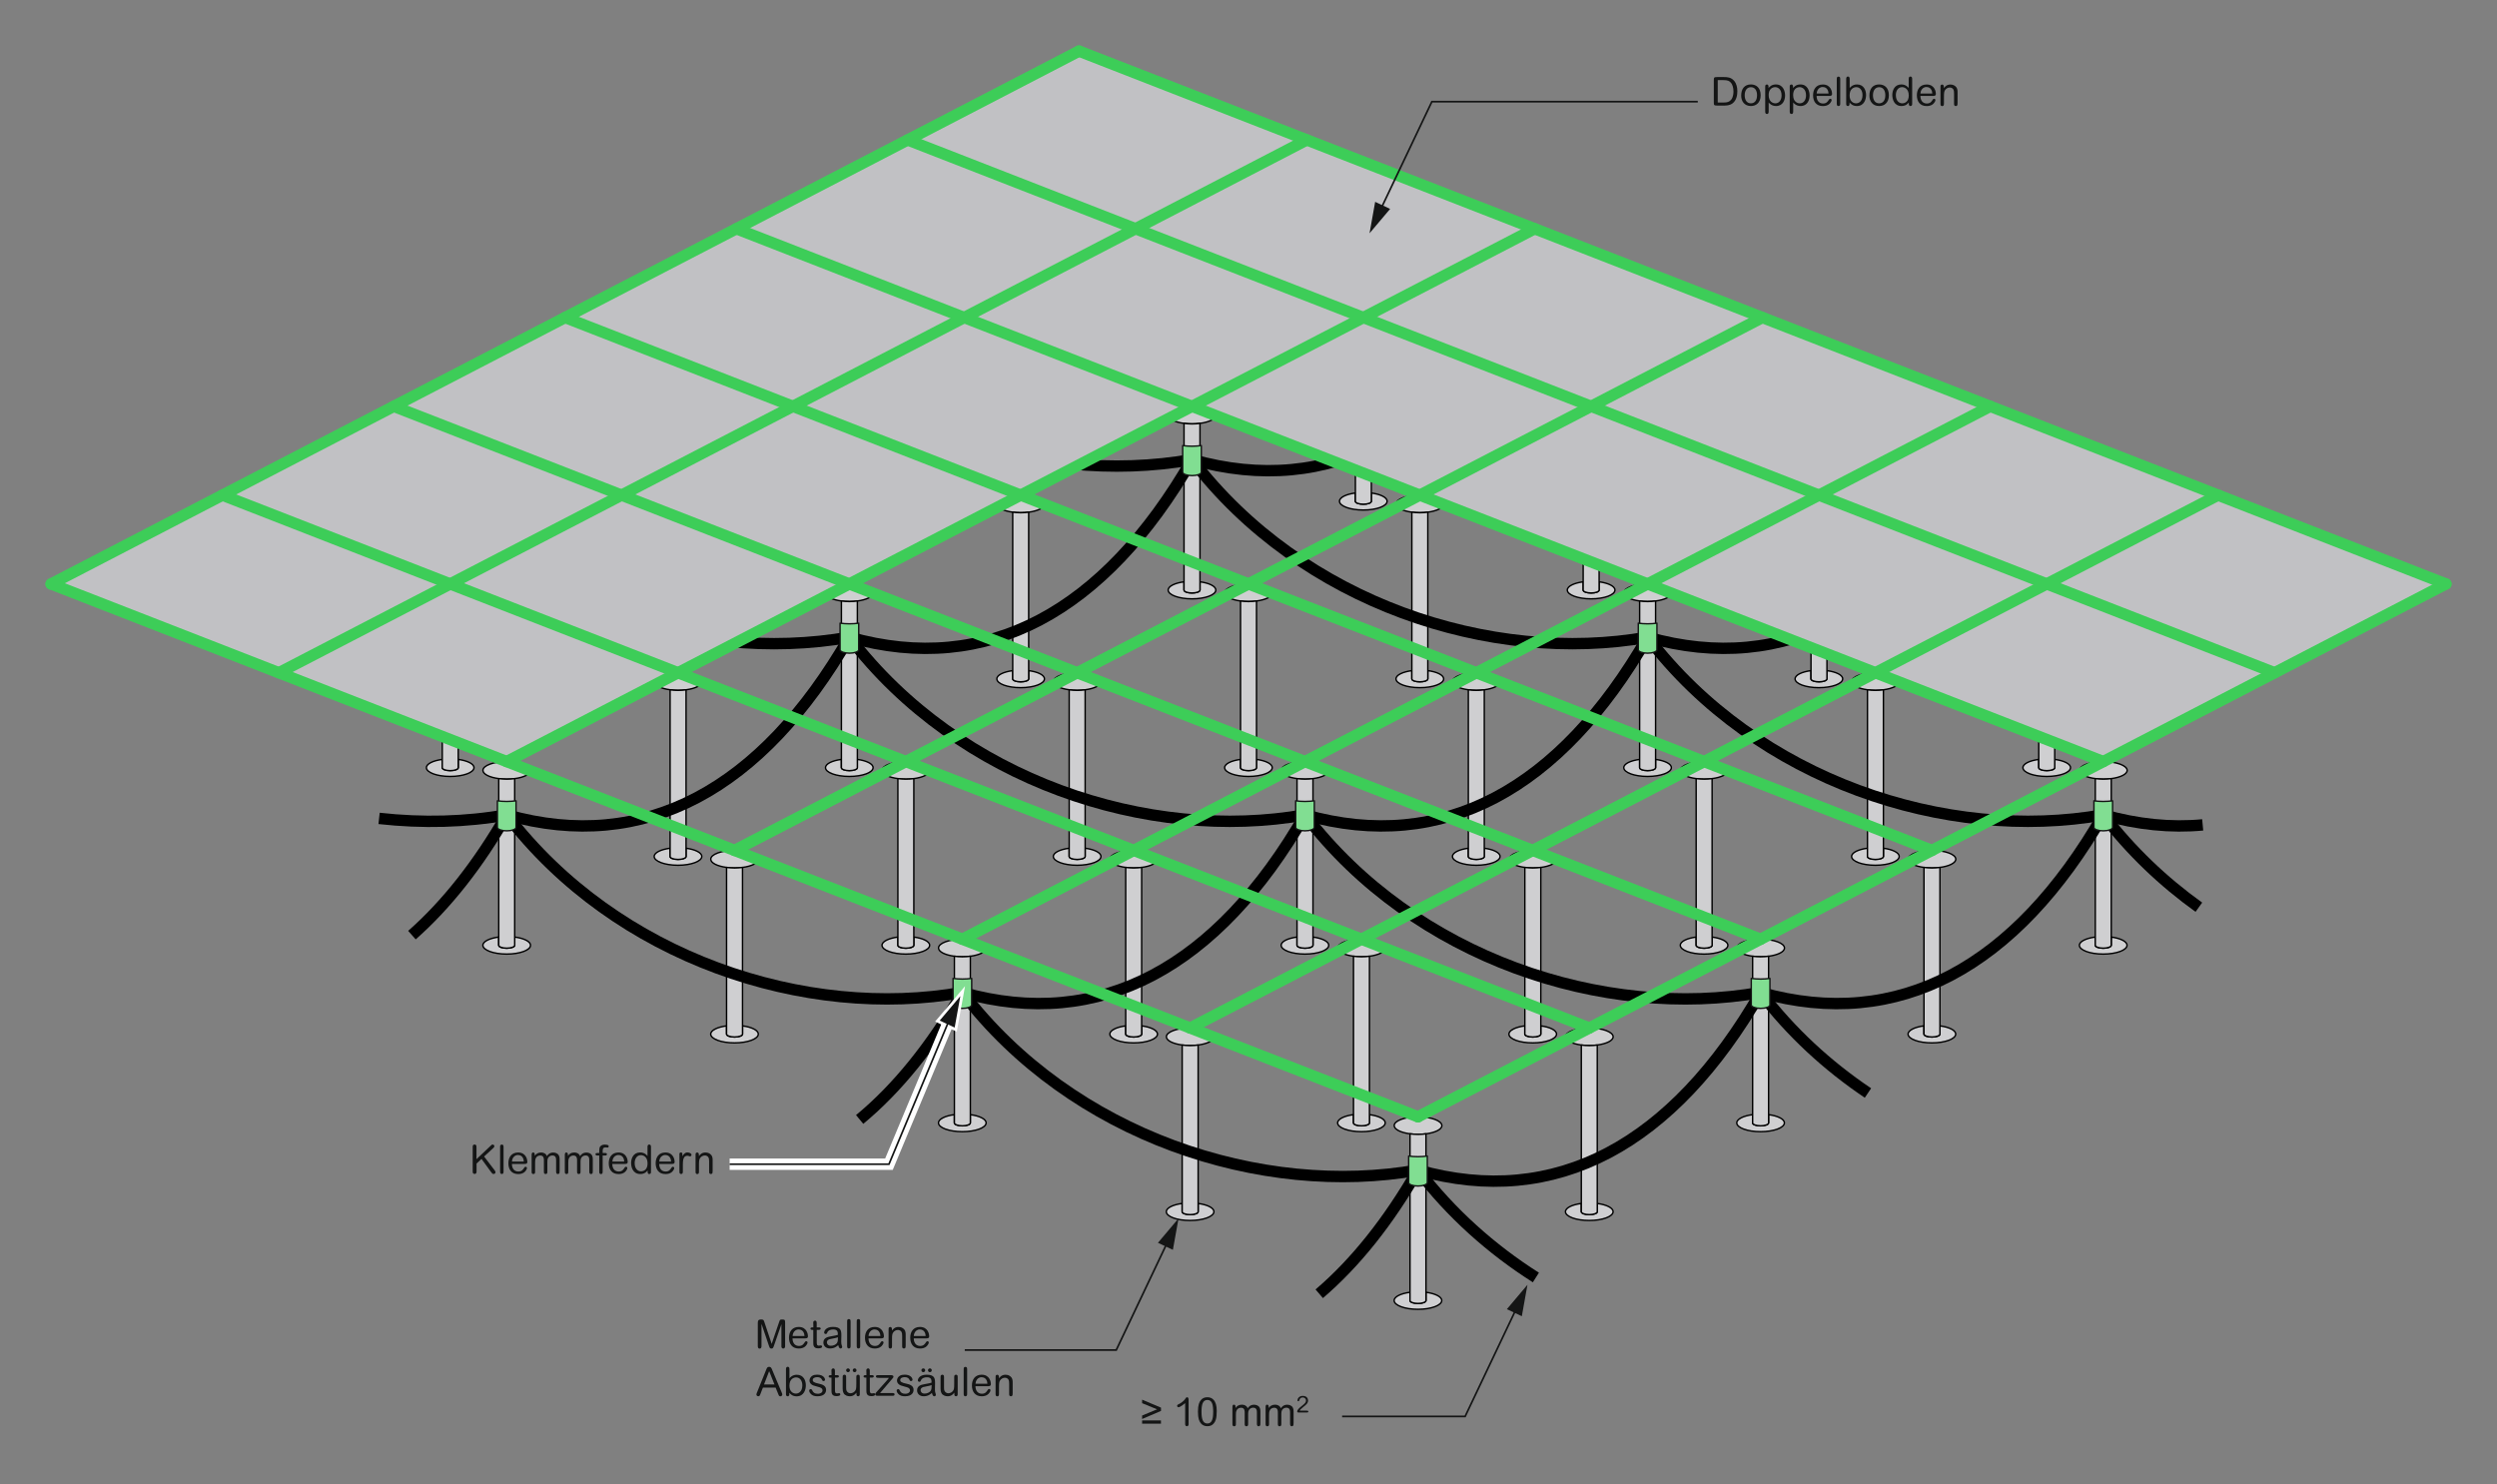 <?xml version="1.0" encoding="iso-8859-1"?>
<!-- Generator: Adobe Illustrator 19.2.1, SVG Export Plug-In . SVG Version: 6.00 Build 0)  -->
<svg version="1.1" id="Plancher" xmlns="http://www.w3.org/2000/svg" xmlns:xlink="http://www.w3.org/1999/xlink" x="0px" y="0px"
	 width="554.03px" height="329.34px" viewBox="0 0 554.03 329.34" style="enable-background:new 0 0 554.03 329.34;"
	 xml:space="preserve">
<rect x="0" y="0" width="554.03" height="329.34" fill="#808080" stroke="none"/>
<style type="text/css">
	.st0{fill:#CFCFD1;stroke:#000000;stroke-width:0.316;stroke-linejoin:round;}
	.st1{fill:none;stroke:#000000;stroke-width:2.524;stroke-linejoin:round;}
	.st2{fill:#81DE92;stroke:#141515;stroke-width:0.316;stroke-linejoin:round;}
	.st3{fill:#C1C1C4;}
	.st4{fill:none;stroke:#3DCD58;stroke-width:2.524;stroke-linecap:round;stroke-linejoin:round;}
	.st5{fill:none;stroke:#141515;stroke-width:0.379;}
	.st6{fill:#141515;}
	.st7{fill:none;stroke:#FFFFFF;stroke-width:2.524;}
	.st8{fill:#FFFFFF;stroke:#FFFFFF;stroke-width:1.262;}
	.st9{fill:none;}
</style>
<path class="st0" d="M316.39,286.77v1.83c0,0.36-0.79,0.65-1.77,0.65c-0.97,0-1.77-0.29-1.77-0.65v-1.83
	c-2.05,0.27-3.52,0.98-3.52,1.83c0,1.08,2.37,1.95,5.28,1.95s5.28-0.87,5.28-1.95C319.9,287.75,318.43,287.04,316.39,286.77z"/>
<path class="st0" d="M314.62,247.83c-2.92,0-5.28,0.87-5.28,1.95c0,0.85,1.47,1.56,3.52,1.83c0.55,0.07,1.14,0.12,1.77,0.12
	s1.21-0.05,1.77-0.12c2.05-0.27,3.52-0.98,3.52-1.83C319.9,248.7,317.54,247.83,314.62,247.83z"/>
<path class="st0" d="M314.62,251.73c-0.62,0-1.21-0.05-1.77-0.12v35.16v1.83c0,0.36,0.79,0.65,1.77,0.65c0.98,0,1.77-0.29,1.77-0.65
	v-1.83v-35.16C315.83,251.69,315.24,251.73,314.62,251.73z"/>
<path class="st0" d="M215.29,247.35v1.83c0,0.36-0.79,0.65-1.77,0.65c-0.98,0-1.77-0.29-1.77-0.65v-1.83
	c-2.04,0.27-3.52,0.98-3.52,1.83c0,1.08,2.37,1.95,5.29,1.95c2.92,0,5.28-0.87,5.28-1.95C218.81,248.34,217.34,247.62,215.29,247.35
	z"/>
<path class="st0" d="M213.53,208.42c-2.92,0-5.29,0.87-5.29,1.95c0,0.85,1.47,1.56,3.52,1.83c0.56,0.07,1.15,0.12,1.77,0.12
	c0.62,0,1.21-0.05,1.77-0.12c2.05-0.27,3.52-0.98,3.52-1.83C218.81,209.29,216.44,208.42,213.53,208.42z"/>
<path class="st0" d="M213.53,212.32c-0.62,0-1.21-0.05-1.77-0.12v35.15v1.83c0,0.36,0.79,0.65,1.77,0.65c0.98,0,1.77-0.29,1.77-0.65
	v-1.83V212.2C214.74,212.27,214.15,212.32,213.53,212.32z"/>
<path class="st0" d="M114.2,207.94v1.83c0,0.36-0.79,0.65-1.77,0.65c-0.97,0-1.77-0.29-1.77-0.65v-1.83
	c-2.05,0.27-3.52,0.98-3.52,1.83c0,1.08,2.37,1.95,5.28,1.95c2.92,0,5.29-0.87,5.29-1.95C117.72,208.92,116.25,208.21,114.2,207.94z
	"/>
<path class="st0" d="M112.43,169c-2.92,0-5.28,0.87-5.28,1.95c0,0.85,1.47,1.56,3.52,1.83c0.55,0.07,1.14,0.12,1.77,0.12
	c0.62,0,1.21-0.05,1.77-0.12c2.04-0.27,3.52-0.98,3.52-1.83C117.72,169.88,115.35,169,112.43,169z"/>
<path class="st0" d="M112.43,172.9c-0.62,0-1.21-0.05-1.77-0.12v35.15v1.83c0,0.36,0.79,0.65,1.77,0.65c0.98,0,1.77-0.29,1.77-0.65
	v-1.83v-35.15C113.65,172.86,113.06,172.9,112.43,172.9z"/>
<path class="st0" d="M392.41,247.35v1.83c0,0.36-0.79,0.65-1.77,0.65c-0.97,0-1.77-0.29-1.77-0.65v-1.83
	c-2.05,0.27-3.52,0.98-3.52,1.83c0,1.08,2.37,1.95,5.28,1.95c2.92,0,5.29-0.87,5.29-1.95C395.93,248.34,394.45,247.62,392.41,247.35
	z"/>
<path class="st0" d="M390.64,208.42c-2.92,0-5.28,0.87-5.28,1.95c0,0.85,1.47,1.56,3.52,1.83c0.56,0.07,1.14,0.12,1.77,0.12
	c0.63,0,1.21-0.05,1.77-0.12c2.05-0.27,3.52-0.98,3.52-1.83C395.93,209.29,393.56,208.42,390.64,208.42z"/>
<path class="st0" d="M390.64,212.32c-0.62,0-1.21-0.05-1.77-0.12v35.15v1.83c0,0.36,0.79,0.65,1.77,0.65c0.98,0,1.77-0.29,1.77-0.65
	v-1.83V212.2C391.85,212.27,391.27,212.32,390.64,212.32z"/>
<path class="st0" d="M291.32,207.94v1.83c0,0.36-0.79,0.65-1.77,0.65c-0.98,0-1.77-0.29-1.77-0.65v-1.83
	c-2.04,0.27-3.52,0.98-3.52,1.83c0,1.08,2.37,1.95,5.28,1.95c2.92,0,5.28-0.87,5.28-1.95C294.83,208.92,293.36,208.21,291.32,207.94
	z"/>
<path class="st0" d="M289.55,169c-2.92,0-5.28,0.87-5.28,1.95c0,0.85,1.47,1.56,3.52,1.83c0.55,0.07,1.14,0.12,1.77,0.12
	s1.21-0.05,1.77-0.12c2.05-0.27,3.52-0.98,3.52-1.83C294.83,169.88,292.47,169,289.55,169z"/>
<path class="st0" d="M289.55,172.9c-0.62,0-1.21-0.05-1.77-0.12v35.15v1.83c0,0.36,0.79,0.65,1.77,0.65c0.98,0,1.77-0.29,1.77-0.65
	v-1.83v-35.15C290.76,172.86,290.17,172.9,289.55,172.9z"/>
<path class="st0" d="M190.22,168.52v1.83c0,0.36-0.79,0.65-1.77,0.65s-1.77-0.29-1.77-0.65v-1.83c-2.04,0.27-3.52,0.98-3.52,1.83
	c0,1.08,2.37,1.95,5.28,1.95c2.92,0,5.28-0.87,5.28-1.95C193.74,169.51,192.27,168.79,190.22,168.52z"/>
<path class="st0" d="M188.46,129.59c-2.92,0-5.28,0.87-5.28,1.95c0,0.85,1.47,1.56,3.52,1.83c0.56,0.07,1.15,0.12,1.77,0.12
	c0.62,0,1.21-0.05,1.77-0.12c2.04-0.27,3.52-0.98,3.52-1.83C193.74,130.46,191.38,129.59,188.46,129.59z"/>
<path class="st0" d="M188.46,133.49c-0.62,0-1.21-0.05-1.77-0.12v35.16v1.83c0,0.36,0.79,0.65,1.77,0.65s1.77-0.29,1.77-0.65v-1.83
	v-35.16C189.67,133.44,189.08,133.49,188.46,133.49z"/>
<path class="st0" d="M468.43,207.94v1.83c0,0.36-0.79,0.65-1.77,0.65c-0.97,0-1.77-0.29-1.77-0.65v-1.83
	c-2.04,0.27-3.52,0.98-3.52,1.83c0,1.08,2.37,1.95,5.28,1.95c2.92,0,5.29-0.87,5.29-1.95C471.95,208.92,470.48,208.21,468.43,207.94
	z"/>
<path class="st0" d="M466.67,169c-2.92,0-5.28,0.87-5.28,1.95c0,0.85,1.47,1.56,3.52,1.83c0.56,0.07,1.15,0.12,1.77,0.12
	c0.62,0,1.21-0.05,1.77-0.12c2.05-0.27,3.52-0.98,3.52-1.83C471.95,169.88,469.59,169,466.67,169z"/>
<path class="st0" d="M466.67,172.9c-0.62,0-1.21-0.05-1.77-0.12v35.15v1.83c0,0.36,0.79,0.65,1.77,0.65c0.98,0,1.77-0.29,1.77-0.65
	v-1.83v-35.15C467.88,172.86,467.29,172.9,466.67,172.9z"/>
<path class="st0" d="M367.34,168.52v1.83c0,0.36-0.79,0.65-1.77,0.65s-1.77-0.29-1.77-0.65v-1.83c-2.05,0.27-3.52,0.98-3.52,1.83
	c0,1.08,2.37,1.95,5.28,1.95s5.28-0.87,5.28-1.95C370.86,169.51,369.39,168.79,367.34,168.52z"/>
<path class="st0" d="M365.57,129.59c-2.92,0-5.28,0.87-5.28,1.95c0,0.85,1.47,1.56,3.52,1.83c0.55,0.07,1.14,0.12,1.77,0.12
	c0.62,0,1.21-0.05,1.77-0.12c2.05-0.27,3.52-0.98,3.52-1.83C370.86,130.46,368.49,129.59,365.57,129.59z"/>
<path class="st0" d="M365.57,133.49c-0.62,0-1.21-0.05-1.77-0.12v35.16v1.83c0,0.36,0.79,0.65,1.77,0.65s1.77-0.29,1.77-0.65v-1.83
	v-35.16C366.79,133.44,366.2,133.49,365.57,133.49z"/>
<path class="st0" d="M266.25,129.11v1.83c0,0.36-0.79,0.65-1.77,0.65c-0.98,0-1.77-0.29-1.77-0.65v-1.83
	c-2.04,0.27-3.52,0.98-3.52,1.83c0,1.08,2.37,1.95,5.29,1.95c2.92,0,5.28-0.87,5.28-1.95C269.77,130.09,268.29,129.38,266.25,129.11
	z"/>
<path class="st0" d="M264.48,90.17c-2.92,0-5.29,0.87-5.29,1.95c0,0.85,1.47,1.56,3.52,1.83c0.56,0.07,1.15,0.12,1.77,0.12
	c0.62,0,1.21-0.05,1.77-0.12c2.05-0.27,3.52-0.98,3.52-1.83C269.77,91.05,267.4,90.17,264.48,90.17z"/>
<path class="st0" d="M264.48,94.07c-0.62,0-1.21-0.05-1.77-0.12v35.16v1.83c0,0.36,0.79,0.65,1.77,0.65c0.98,0,1.77-0.29,1.77-0.65
	v-1.83V93.95C265.69,94.03,265.1,94.07,264.48,94.07z"/>
<path class="st0" d="M265.84,267.06v1.83c0,0.36-0.79,0.65-1.77,0.65c-0.97,0-1.77-0.29-1.77-0.65v-1.83
	c-2.04,0.27-3.52,0.98-3.52,1.83c0,1.08,2.37,1.95,5.28,1.95s5.28-0.88,5.28-1.95C269.36,268.04,267.88,267.33,265.84,267.06z"/>
<path class="st0" d="M264.07,228.12c-2.92,0-5.28,0.87-5.28,1.95c0,0.85,1.47,1.56,3.52,1.83c0.55,0.07,1.15,0.12,1.77,0.12
	s1.21-0.05,1.77-0.12c2.05-0.27,3.52-0.98,3.52-1.83C269.36,229,266.99,228.12,264.07,228.12z"/>
<path class="st0" d="M264.07,232.03c-0.62,0-1.21-0.05-1.77-0.12v35.15v1.83c0,0.36,0.79,0.65,1.77,0.65c0.98,0,1.77-0.29,1.77-0.65
	v-1.83v-35.15C265.28,231.98,264.7,232.03,264.07,232.03z"/>
<path class="st0" d="M164.75,227.65v1.83c0,0.36-0.79,0.65-1.77,0.65c-0.98,0-1.77-0.29-1.77-0.65v-1.83
	c-2.05,0.27-3.52,0.98-3.52,1.83c0,1.08,2.37,1.95,5.28,1.95c2.92,0,5.28-0.88,5.28-1.95C168.26,228.63,166.79,227.91,164.75,227.65
	z"/>
<path class="st0" d="M162.98,188.71c-2.92,0-5.28,0.87-5.28,1.95c0,0.85,1.47,1.56,3.52,1.83c0.56,0.07,1.14,0.12,1.77,0.12
	c0.62,0,1.21-0.05,1.77-0.12c2.04-0.27,3.52-0.98,3.52-1.83C168.26,189.58,165.9,188.71,162.98,188.71z"/>
<path class="st0" d="M162.98,192.61c-0.62,0-1.21-0.05-1.77-0.12v35.15v1.83c0,0.36,0.79,0.65,1.77,0.65c0.98,0,1.77-0.29,1.77-0.65
	v-1.83v-35.15C164.19,192.56,163.6,192.61,162.98,192.61z"/>
<path class="st0" d="M354.4,267.06v1.83c0,0.36-0.79,0.65-1.77,0.65c-0.98,0-1.77-0.29-1.77-0.65v-1.83
	c-2.05,0.27-3.52,0.98-3.52,1.83c0,1.08,2.37,1.95,5.29,1.95c2.92,0,5.28-0.88,5.28-1.95C357.92,268.04,356.44,267.33,354.4,267.06z
	"/>
<path class="st0" d="M352.63,228.12c-2.92,0-5.29,0.87-5.29,1.95c0,0.85,1.47,1.56,3.52,1.83c0.55,0.07,1.14,0.12,1.77,0.12
	c0.62,0,1.21-0.05,1.77-0.12c2.05-0.27,3.52-0.98,3.52-1.83C357.92,229,355.55,228.12,352.63,228.12z"/>
<path class="st0" d="M352.63,232.03c-0.62,0-1.21-0.05-1.77-0.12v35.15v1.83c0,0.36,0.79,0.65,1.77,0.65c0.98,0,1.77-0.29,1.77-0.65
	v-1.83v-35.15C353.84,231.98,353.25,232.03,352.63,232.03z"/>
<path class="st0" d="M303.85,247.35v1.83c0,0.36-0.79,0.65-1.77,0.65c-0.97,0-1.77-0.29-1.77-0.65v-1.83
	c-2.05,0.27-3.52,0.98-3.52,1.83c0,1.08,2.37,1.95,5.28,1.95c2.92,0,5.28-0.87,5.28-1.95C307.37,248.34,305.9,247.62,303.85,247.35z
	"/>
<path class="st0" d="M302.08,208.42c-2.92,0-5.28,0.87-5.28,1.95c0,0.85,1.47,1.56,3.52,1.83c0.56,0.07,1.14,0.12,1.77,0.12
	c0.62,0,1.21-0.05,1.77-0.12c2.04-0.27,3.52-0.98,3.52-1.83C307.37,209.29,305,208.42,302.08,208.42z"/>
<path class="st0" d="M302.08,212.32c-0.62,0-1.21-0.05-1.77-0.12v35.15v1.83c0,0.36,0.79,0.65,1.77,0.65c0.98,0,1.77-0.29,1.77-0.65
	v-1.83V212.2C303.3,212.27,302.71,212.32,302.08,212.32z"/>
<path class="st0" d="M253.31,227.65v1.83c0,0.36-0.79,0.65-1.77,0.65c-0.98,0-1.77-0.29-1.77-0.65v-1.83
	c-2.04,0.27-3.52,0.98-3.52,1.83c0,1.08,2.37,1.95,5.29,1.95c2.92,0,5.28-0.88,5.28-1.95C256.82,228.63,255.35,227.91,253.31,227.65
	z"/>
<path class="st0" d="M251.54,188.71c-2.92,0-5.29,0.87-5.29,1.95c0,0.85,1.47,1.56,3.52,1.83c0.55,0.07,1.14,0.12,1.77,0.12
	c0.62,0,1.21-0.05,1.77-0.12c2.05-0.27,3.52-0.98,3.52-1.83C256.82,189.58,254.46,188.71,251.54,188.71z"/>
<path class="st0" d="M251.54,192.61c-0.62,0-1.21-0.05-1.77-0.12v35.15v1.83c0,0.36,0.79,0.65,1.77,0.65c0.98,0,1.77-0.29,1.77-0.65
	v-1.83v-35.15C252.75,192.56,252.16,192.61,251.54,192.61z"/>
<path class="st0" d="M202.76,207.94v1.83c0,0.36-0.79,0.65-1.77,0.65c-0.98,0-1.77-0.29-1.77-0.65v-1.83
	c-2.04,0.27-3.52,0.98-3.52,1.83c0,1.08,2.37,1.95,5.28,1.95c2.92,0,5.29-0.88,5.29-1.95C206.28,208.92,204.8,208.21,202.76,207.94z
	"/>
<path class="st0" d="M200.99,169c-2.92,0-5.28,0.87-5.28,1.95c0,0.85,1.47,1.56,3.52,1.83c0.56,0.07,1.15,0.12,1.77,0.12
	c0.62,0,1.21-0.05,1.77-0.12c2.05-0.27,3.52-0.98,3.52-1.83C206.28,169.88,203.91,169,200.99,169z"/>
<path class="st0" d="M200.99,172.9c-0.62,0-1.21-0.05-1.77-0.12v35.15v1.83c0,0.36,0.79,0.65,1.77,0.65c0.98,0,1.77-0.29,1.77-0.65
	v-1.83v-35.15C202.2,172.86,201.61,172.9,200.99,172.9z"/>
<path class="st0" d="M152.21,188.23v1.83c0,0.36-0.79,0.65-1.77,0.65c-0.98,0-1.77-0.29-1.77-0.65v-1.83
	c-2.04,0.27-3.52,0.98-3.52,1.83c0,1.08,2.37,1.95,5.28,1.95c2.92,0,5.28-0.88,5.28-1.95C155.73,189.22,154.26,188.5,152.21,188.23z
	"/>
<path class="st0" d="M150.45,149.29c-2.92,0-5.28,0.87-5.28,1.95c0,0.85,1.47,1.56,3.52,1.83c0.56,0.07,1.14,0.12,1.77,0.12
	s1.21-0.05,1.77-0.12c2.04-0.27,3.52-0.98,3.52-1.83C155.73,150.17,153.36,149.29,150.45,149.29z"/>
<path class="st0" d="M150.45,153.2c-0.62,0-1.21-0.05-1.77-0.12v35.16v1.83c0,0.36,0.79,0.65,1.77,0.65c0.98,0,1.77-0.29,1.77-0.65
	v-1.83v-35.16C151.66,153.15,151.07,153.2,150.45,153.2z"/>
<path class="st0" d="M101.67,168.52v1.83c0,0.36-0.79,0.65-1.77,0.65c-0.97,0-1.77-0.29-1.77-0.65v-1.83
	c-2.05,0.27-3.52,0.98-3.52,1.83c0,1.08,2.37,1.95,5.28,1.95c2.92,0,5.28-0.87,5.28-1.95C105.18,169.51,103.71,168.79,101.67,168.52
	z"/>
<path class="st0" d="M99.9,129.59c-2.92,0-5.28,0.87-5.28,1.95c0,0.85,1.47,1.56,3.52,1.83c0.55,0.07,1.14,0.12,1.77,0.12
	c0.62,0,1.21-0.05,1.77-0.12c2.05-0.27,3.52-0.98,3.52-1.83C105.18,130.46,102.82,129.59,99.9,129.59z"/>
<path class="st0" d="M99.9,133.49c-0.62,0-1.21-0.05-1.77-0.12v35.16v1.83c0,0.36,0.79,0.65,1.77,0.65c0.98,0,1.77-0.29,1.77-0.65
	v-1.83v-35.16C101.11,133.44,100.52,133.49,99.9,133.49z"/>
<path class="st0" d="M341.86,227.65v1.83c0,0.36-0.79,0.65-1.77,0.65c-0.98,0-1.77-0.29-1.77-0.65v-1.83
	c-2.05,0.27-3.52,0.98-3.52,1.83c0,1.08,2.37,1.95,5.28,1.95c2.92,0,5.28-0.88,5.28-1.95C345.38,228.63,343.91,227.91,341.86,227.65
	z"/>
<path class="st0" d="M340.1,188.71c-2.92,0-5.28,0.87-5.28,1.95c0,0.85,1.47,1.56,3.52,1.83c0.56,0.07,1.14,0.12,1.77,0.12
	c0.62,0,1.21-0.05,1.77-0.12c2.05-0.27,3.52-0.98,3.52-1.83C345.38,189.58,343.01,188.71,340.1,188.71z"/>
<path class="st0" d="M340.1,192.61c-0.62,0-1.21-0.05-1.77-0.12v35.15v1.83c0,0.36,0.79,0.65,1.77,0.65c0.98,0,1.77-0.29,1.77-0.65
	v-1.83v-35.15C341.31,192.56,340.72,192.61,340.1,192.61z"/>
<path class="st0" d="M240.77,188.23v1.83c0,0.36-0.79,0.65-1.77,0.65c-0.97,0-1.77-0.29-1.77-0.65v-1.83
	c-2.05,0.27-3.52,0.98-3.52,1.83c0,1.08,2.37,1.95,5.28,1.95c2.92,0,5.29-0.88,5.29-1.95C244.29,189.22,242.82,188.5,240.77,188.23z
	"/>
<path class="st0" d="M239,149.29c-2.92,0-5.28,0.87-5.28,1.95c0,0.85,1.47,1.56,3.52,1.83c0.55,0.07,1.14,0.12,1.77,0.12
	c0.62,0,1.21-0.05,1.77-0.12c2.04-0.27,3.52-0.98,3.52-1.83C244.29,150.17,241.92,149.29,239,149.29z"/>
<path class="st0" d="M239,153.2c-0.62,0-1.21-0.05-1.77-0.12v35.16v1.83c0,0.36,0.79,0.65,1.77,0.65c0.98,0,1.77-0.29,1.77-0.65
	v-1.83v-35.16C240.22,153.15,239.63,153.2,239,153.2z"/>
<path class="st0" d="M430.42,227.65v1.83c0,0.36-0.79,0.65-1.77,0.65c-0.98,0-1.77-0.29-1.77-0.65v-1.83
	c-2.05,0.27-3.52,0.98-3.52,1.83c0,1.08,2.37,1.95,5.29,1.95c2.92,0,5.28-0.88,5.28-1.95C433.94,228.63,432.47,227.91,430.42,227.65
	z"/>
<path class="st0" d="M428.66,188.71c-2.92,0-5.29,0.87-5.29,1.95c0,0.85,1.47,1.56,3.52,1.83c0.55,0.07,1.14,0.12,1.77,0.12
	c0.62,0,1.21-0.05,1.77-0.12c2.04-0.27,3.52-0.98,3.52-1.83C433.94,189.58,431.57,188.71,428.66,188.71z"/>
<path class="st0" d="M428.66,192.61c-0.62,0-1.21-0.05-1.77-0.12v35.15v1.83c0,0.36,0.79,0.65,1.77,0.65c0.98,0,1.77-0.29,1.77-0.65
	v-1.83v-35.15C429.87,192.56,429.28,192.61,428.66,192.61z"/>
<path class="st0" d="M379.88,207.94v1.83c0,0.36-0.79,0.65-1.77,0.65c-0.98,0-1.77-0.29-1.77-0.65v-1.83
	c-2.05,0.27-3.52,0.98-3.52,1.83c0,1.08,2.37,1.95,5.28,1.95c2.92,0,5.28-0.88,5.28-1.95C383.39,208.92,381.92,208.21,379.88,207.94
	z"/>
<path class="st0" d="M378.11,169c-2.92,0-5.28,0.87-5.28,1.95c0,0.85,1.47,1.56,3.52,1.83c0.56,0.07,1.14,0.12,1.77,0.12
	c0.62,0,1.21-0.05,1.77-0.12c2.05-0.27,3.52-0.98,3.52-1.83C383.39,169.88,381.03,169,378.11,169z"/>
<path class="st0" d="M378.11,172.9c-0.62,0-1.21-0.05-1.77-0.12v35.15v1.83c0,0.36,0.79,0.65,1.77,0.65c0.98,0,1.77-0.29,1.77-0.65
	v-1.83v-35.15C379.32,172.86,378.73,172.9,378.11,172.9z"/>
<path class="st0" d="M329.33,188.23v1.83c0,0.36-0.79,0.65-1.77,0.65c-0.98,0-1.77-0.29-1.77-0.65v-1.83
	c-2.05,0.27-3.52,0.98-3.52,1.83c0,1.08,2.37,1.95,5.28,1.95s5.28-0.88,5.28-1.95C332.85,189.22,331.38,188.5,329.33,188.23z"/>
<path class="st0" d="M327.56,149.29c-2.92,0-5.28,0.87-5.28,1.95c0,0.85,1.47,1.56,3.52,1.83c0.56,0.07,1.15,0.12,1.77,0.12
	c0.62,0,1.21-0.05,1.77-0.12c2.05-0.27,3.52-0.98,3.52-1.83C332.85,150.17,330.48,149.29,327.56,149.29z"/>
<path class="st0" d="M327.56,153.2c-0.62,0-1.21-0.05-1.77-0.12v35.16v1.83c0,0.36,0.79,0.65,1.77,0.65c0.98,0,1.77-0.29,1.77-0.65
	v-1.83v-35.16C328.77,153.15,328.19,153.2,327.56,153.2z"/>
<path class="st0" d="M278.78,168.52v1.83c0,0.36-0.79,0.65-1.77,0.65c-0.98,0-1.77-0.29-1.77-0.65v-1.83
	c-2.04,0.27-3.52,0.98-3.52,1.83c0,1.08,2.37,1.95,5.28,1.95c2.92,0,5.28-0.87,5.28-1.95C282.3,169.51,280.83,168.79,278.78,168.52z
	"/>
<path class="st0" d="M277.02,129.59c-2.92,0-5.28,0.87-5.28,1.95c0,0.85,1.47,1.56,3.52,1.83c0.55,0.07,1.14,0.12,1.77,0.12
	c0.62,0,1.21-0.05,1.77-0.12c2.04-0.27,3.52-0.98,3.52-1.83C282.3,130.46,279.93,129.59,277.02,129.59z"/>
<path class="st0" d="M277.02,133.49c-0.62,0-1.21-0.05-1.77-0.12v35.16v1.83c0,0.36,0.79,0.65,1.77,0.65c0.98,0,1.77-0.29,1.77-0.65
	v-1.83v-35.16C278.23,133.44,277.64,133.49,277.02,133.49z"/>
<path class="st0" d="M228.24,148.82v1.83c0,0.36-0.79,0.65-1.77,0.65c-0.97,0-1.77-0.29-1.77-0.65v-1.83
	c-2.05,0.27-3.52,0.98-3.52,1.83c0,1.08,2.37,1.95,5.28,1.95c2.92,0,5.28-0.87,5.28-1.95C231.76,149.8,230.28,149.08,228.24,148.82z
	"/>
<path class="st0" d="M226.47,109.88c-2.92,0-5.28,0.87-5.28,1.95c0,0.85,1.47,1.56,3.52,1.83c0.55,0.07,1.14,0.12,1.77,0.12
	c0.62,0,1.21-0.05,1.77-0.12c2.04-0.27,3.52-0.98,3.52-1.83C231.76,110.75,229.39,109.88,226.47,109.88z"/>
<path class="st0" d="M226.47,113.78c-0.62,0-1.21-0.05-1.77-0.12v35.16v1.83c0,0.36,0.79,0.65,1.77,0.65c0.98,0,1.77-0.29,1.77-0.65
	v-1.83v-35.16C227.68,113.74,227.09,113.78,226.47,113.78z"/>
<path class="st0" d="M417.89,188.23v1.83c0,0.36-0.79,0.65-1.77,0.65c-0.98,0-1.77-0.29-1.77-0.65v-1.83
	c-2.05,0.27-3.52,0.98-3.52,1.83c0,1.08,2.37,1.95,5.28,1.95c2.92,0,5.28-0.88,5.28-1.95C421.41,189.22,419.93,188.5,417.89,188.23z
	"/>
<path class="st0" d="M416.12,149.29c-2.92,0-5.28,0.87-5.28,1.95c0,0.85,1.47,1.56,3.52,1.83c0.56,0.07,1.14,0.12,1.77,0.12
	c0.62,0,1.21-0.05,1.77-0.12c2.04-0.27,3.52-0.98,3.52-1.83C421.41,150.17,419.04,149.29,416.12,149.29z"/>
<path class="st0" d="M416.12,153.2c-0.62,0-1.21-0.05-1.77-0.12v35.16v1.83c0,0.36,0.79,0.65,1.77,0.65c0.98,0,1.77-0.29,1.77-0.65
	v-1.83v-35.16C417.33,153.15,416.74,153.2,416.12,153.2z"/>
<path class="st0" d="M316.8,148.82v1.83c0,0.36-0.79,0.65-1.77,0.65c-0.97,0-1.77-0.29-1.77-0.65v-1.83
	c-2.04,0.27-3.52,0.98-3.52,1.83c0,1.08,2.37,1.95,5.29,1.95s5.29-0.87,5.29-1.95C320.31,149.8,318.84,149.08,316.8,148.82z"/>
<path class="st0" d="M315.03,109.88c-2.92,0-5.29,0.87-5.29,1.95c0,0.85,1.47,1.56,3.52,1.83c0.55,0.07,1.15,0.12,1.77,0.12
	c0.62,0,1.21-0.05,1.77-0.12c2.04-0.27,3.52-0.98,3.52-1.83C320.31,110.75,317.95,109.88,315.03,109.88z"/>
<path class="st0" d="M315.03,113.78c-0.62,0-1.21-0.05-1.77-0.12v35.16v1.83c0,0.36,0.79,0.65,1.77,0.65c0.98,0,1.77-0.29,1.77-0.65
	v-1.83v-35.16C316.24,113.74,315.65,113.78,315.03,113.78z"/>
<path class="st0" d="M455.9,168.52v1.83c0,0.36-0.79,0.65-1.77,0.65c-0.98,0-1.77-0.29-1.77-0.65v-1.83
	c-2.05,0.27-3.52,0.98-3.52,1.83c0,1.08,2.37,1.95,5.28,1.95c2.92,0,5.28-0.87,5.28-1.95C459.42,169.51,457.95,168.79,455.9,168.52z
	"/>
<path class="st0" d="M454.13,129.59c-2.92,0-5.28,0.87-5.28,1.95c0,0.85,1.47,1.56,3.52,1.83c0.56,0.07,1.14,0.12,1.77,0.12
	c0.62,0,1.21-0.05,1.77-0.12c2.05-0.27,3.52-0.98,3.52-1.83C459.42,130.46,457.05,129.59,454.13,129.59z"/>
<path class="st0" d="M454.13,133.49c-0.62,0-1.21-0.05-1.77-0.12v35.16v1.83c0,0.36,0.79,0.65,1.77,0.65c0.98,0,1.77-0.29,1.77-0.65
	v-1.83v-35.16C455.35,133.44,454.76,133.49,454.13,133.49z"/>
<path class="st0" d="M405.35,148.82v1.83c0,0.36-0.79,0.65-1.77,0.65c-0.97,0-1.77-0.29-1.77-0.65v-1.83
	c-2.05,0.27-3.52,0.98-3.52,1.83c0,1.08,2.37,1.95,5.28,1.95c2.92,0,5.28-0.87,5.28-1.95C408.87,149.8,407.4,149.08,405.35,148.82z"
	/>
<path class="st0" d="M403.59,109.88c-2.92,0-5.28,0.87-5.28,1.95c0,0.85,1.47,1.56,3.52,1.83c0.56,0.07,1.15,0.12,1.77,0.12
	c0.62,0,1.21-0.05,1.77-0.12c2.05-0.27,3.52-0.98,3.52-1.83C408.87,110.75,406.51,109.88,403.59,109.88z"/>
<path class="st0" d="M403.59,113.78c-0.62,0-1.21-0.05-1.77-0.12v35.16v1.83c0,0.36,0.79,0.65,1.77,0.65c0.98,0,1.77-0.29,1.77-0.65
	v-1.83v-35.16C404.8,113.74,404.21,113.78,403.59,113.78z"/>
<path class="st0" d="M354.81,129.11v1.83c0,0.36-0.79,0.65-1.77,0.65c-0.97,0-1.77-0.29-1.77-0.65v-1.83
	c-2.04,0.27-3.52,0.98-3.52,1.83c0,1.08,2.37,1.95,5.28,1.95c2.92,0,5.29-0.87,5.29-1.95C358.33,130.09,356.85,129.38,354.81,129.11
	z"/>
<path class="st0" d="M353.04,90.17c-2.92,0-5.28,0.87-5.28,1.95c0,0.85,1.47,1.56,3.52,1.83c0.56,0.07,1.15,0.12,1.77,0.12
	c0.62,0,1.21-0.05,1.77-0.12c2.04-0.27,3.52-0.98,3.52-1.83C358.33,91.05,355.96,90.17,353.04,90.17z"/>
<path class="st0" d="M353.04,94.07c-0.62,0-1.21-0.05-1.77-0.12v35.16v1.83c0,0.36,0.79,0.65,1.77,0.65c0.98,0,1.77-0.29,1.77-0.65
	v-1.83V93.95C354.25,94.03,353.66,94.07,353.04,94.07z"/>
<path class="st0" d="M304.26,109.4v1.83c0,0.36-0.79,0.65-1.77,0.65c-0.98,0-1.77-0.29-1.77-0.65v-1.83
	c-2.05,0.27-3.52,0.98-3.52,1.83c0,1.08,2.37,1.95,5.29,1.95c2.92,0,5.28-0.87,5.28-1.95C307.78,110.39,306.31,109.67,304.26,109.4z
	"/>
<path class="st0" d="M302.5,70.47c-2.92,0-5.29,0.87-5.29,1.95c0,0.85,1.47,1.56,3.52,1.83c0.55,0.07,1.15,0.12,1.77,0.12
	c0.62,0,1.21-0.05,1.77-0.12c2.04-0.27,3.52-0.98,3.52-1.83C307.78,71.34,305.41,70.47,302.5,70.47z"/>
<path class="st0" d="M302.5,74.37c-0.62,0-1.21-0.05-1.77-0.12v35.16v1.83c0,0.36,0.79,0.65,1.77,0.65c0.98,0,1.77-0.29,1.77-0.65
	v-1.83V74.25C303.71,74.32,303.12,74.37,302.5,74.37z"/>
<path class="st1" d="M213.53,220.24c24.38,31.94,66.43,45.56,101.09,39.41"/>
<path class="st1" d="M112.43,180.82c24.38,31.93,66.43,45.56,101.09,39.41"/>
<path class="st1" d="M84.11,181.61c9.65,1.08,19.24,0.83,28.32-0.79"/>
<path class="st1" d="M289.55,180.82c24.38,31.93,66.43,45.56,101.09,39.41"/>
<path class="st1" d="M188.46,141.41c24.38,31.93,66.43,45.56,101.09,39.41"/>
<path class="st1" d="M87.36,101.99c24.38,31.93,66.43,45.56,101.09,39.41"/>
<path class="st1" d="M365.57,141.41c24.38,31.93,66.43,45.56,101.09,39.41"/>
<path class="st1" d="M314.62,259.65c7.35,9.62,16.3,17.58,26.16,23.84"/>
<path class="st1" d="M314.62,259.65c30.61,8.65,56.61-5.7,76.02-39.41"/>
<path class="st1" d="M390.64,220.24c30.61,8.65,56.61-5.7,76.02-39.41"/>
<path class="st1" d="M466.67,180.82c7.65,2.16,15.02,2.89,22.06,2.23"/>
<path class="st1" d="M292.71,287.1c8.01-6.84,15.34-16.03,21.91-27.45"/>
<path class="st1" d="M213.53,220.24c30.61,8.65,56.61-5.7,76.02-39.41"/>
<path class="st1" d="M289.55,180.82c30.61,8.65,56.61-5.7,76.02-39.41"/>
<path class="st1" d="M365.57,141.41c30.61,8.65,56.61-5.7,76.02-39.41"/>
<path class="st1" d="M190.74,248.42c8.35-6.9,15.97-16.35,22.79-28.18"/>
<path class="st1" d="M112.43,180.82c30.61,8.65,56.61-5.7,76.02-39.41"/>
<path class="st1" d="M188.46,141.41c30.61,8.65,56.61-5.7,76.02-39.41"/>
<path class="st1" d="M264.48,101.99c30.61,8.65,56.61-5.7,76.02-39.41"/>
<path class="st1" d="M91.4,207.51c7.67-6.75,14.7-15.69,21.04-26.69"/>
<path class="st1" d="M390.64,220.24c6.76,8.86,14.88,16.3,23.82,22.31"/>
<path class="st1" d="M466.67,180.82c6.1,7.98,13.3,14.82,21.21,20.5"/>
<path class="st1" d="M264.48,101.99c24.38,31.93,66.43,45.56,101.09,39.41"/>
<path class="st1" d="M163.39,62.58c24.38,31.93,66.43,45.56,101.09,39.41"/>
<path class="st2" d="M314.62,256.68c-0.73,0-1.42-0.05-2.07-0.14v5.89c0,0.42,0.93,0.76,2.07,0.76c1.14,0,2.07-0.34,2.07-0.76v-5.89
	C316.04,256.62,315.35,256.68,314.62,256.68z"/>
<path class="st2" d="M213.53,217.26c-0.73,0-1.42-0.05-2.07-0.14v5.89c0,0.42,0.93,0.76,2.07,0.76c1.14,0,2.07-0.34,2.07-0.76v-5.89
	C214.95,217.21,214.26,217.26,213.53,217.26z"/>
<path class="st2" d="M112.43,177.85c-0.73,0-1.42-0.05-2.07-0.14v5.9c0,0.42,0.93,0.76,2.07,0.76c1.15,0,2.07-0.34,2.07-0.76v-5.9
	C113.85,177.79,113.16,177.85,112.43,177.85z"/>
<path class="st2" d="M390.64,217.26c-0.73,0-1.42-0.05-2.07-0.14v5.89c0,0.42,0.93,0.76,2.07,0.76c1.15,0,2.07-0.34,2.07-0.76v-5.89
	C392.06,217.21,391.37,217.26,390.64,217.26z"/>
<path class="st2" d="M289.55,177.85c-0.73,0-1.42-0.05-2.07-0.14v5.9c0,0.42,0.93,0.76,2.07,0.76c1.14,0,2.07-0.34,2.07-0.76v-5.9
	C290.97,177.79,290.28,177.85,289.55,177.85z"/>
<path class="st2" d="M188.46,138.43c-0.73,0-1.42-0.05-2.07-0.14v5.9c0,0.42,0.93,0.76,2.07,0.76c1.14,0,2.07-0.34,2.07-0.76v-5.9
	C189.88,138.38,189.19,138.43,188.46,138.43z"/>
<path class="st2" d="M466.67,177.85c-0.73,0-1.42-0.05-2.07-0.14v5.9c0,0.42,0.93,0.76,2.07,0.76c1.15,0,2.07-0.34,2.07-0.76v-5.9
	C468.09,177.79,467.4,177.85,466.67,177.85z"/>
<path class="st2" d="M365.57,138.43c-0.73,0-1.42-0.05-2.07-0.14v5.9c0,0.42,0.93,0.76,2.07,0.76c1.15,0,2.07-0.34,2.07-0.76v-5.9
	C367,138.38,366.3,138.43,365.57,138.43z"/>
<path class="st2" d="M264.48,99.02c-0.73,0-1.42-0.05-2.07-0.14v5.9c0,0.42,0.93,0.76,2.07,0.76c1.14,0,2.07-0.34,2.07-0.76v-5.9
	C265.9,98.96,265.21,99.02,264.48,99.02z"/>
<polygon class="st3" points="239.41,11.34 11.34,129.58 112.43,169 264.48,90.17 466.67,169 542.69,129.59 "/>
<line class="st4" x1="11.34" y1="129.59" x2="314.62" y2="247.83"/>
<line class="st4" x1="49.35" y1="109.88" x2="352.63" y2="228.12"/>
<line class="st4" x1="87.36" y1="90.17" x2="390.64" y2="208.42"/>
<line class="st4" x1="125.38" y1="70.46" x2="428.65" y2="188.71"/>
<line class="st4" x1="163.39" y1="50.76" x2="466.67" y2="169"/>
<line class="st4" x1="201.4" y1="31.05" x2="504.68" y2="149.29"/>
<line class="st4" x1="239.41" y1="11.34" x2="542.69" y2="129.59"/>
<line class="st4" x1="11.34" y1="129.59" x2="239.41" y2="11.34"/>
<line class="st4" x1="61.89" y1="149.29" x2="289.96" y2="31.05"/>
<line class="st4" x1="112.43" y1="169" x2="340.51" y2="50.76"/>
<line class="st4" x1="162.98" y1="188.71" x2="391.05" y2="70.46"/>
<line class="st4" x1="213.53" y1="208.42" x2="441.6" y2="90.17"/>
<line class="st4" x1="264.07" y1="228.12" x2="492.14" y2="109.88"/>
<line class="st4" x1="314.62" y1="247.83" x2="542.69" y2="129.59"/>
<g>
	<polyline class="st5" points="376.7,22.56 317.7,22.56 306.23,46.7 	"/>
	<polygon class="st6" points="305.12,44.79 303.87,51.77 308.44,46.36 	"/>
</g>
<g>
	<path class="st6" d="M380.98,23.43c-0.69,0-0.72-0.11-0.72-0.81v-4.81c0-0.64,0.08-0.71,0.72-0.71h1.54c0.68,0,1.57,0.03,2.26,0.85
		c0.53,0.64,0.7,1.48,0.7,2.31c0,0.83-0.18,2.04-1.11,2.71c-0.61,0.43-1.33,0.46-1.84,0.46H380.98z M381.12,22.75h1.3
		c0.8,0,1.25-0.11,1.69-0.63c0.51-0.61,0.51-1.65,0.51-1.82c0-0.84-0.24-1.52-0.51-1.87c-0.37-0.49-0.79-0.65-1.73-0.65h-1.25V22.75
		z"/>
	<path class="st6" d="M388.49,23.53c-1.44,0-2.16-1.06-2.16-2.31c0-1.6,0.81-2.48,2.16-2.48c1.16,0,2.16,0.71,2.16,2.39
		S389.63,23.53,388.49,23.53z M388.49,19.35c-0.87,0-1.38,0.72-1.38,1.79c0,1.1,0.51,1.79,1.38,1.79c0.87,0,1.36-0.71,1.36-1.79
		C389.86,20,389.32,19.35,388.49,19.35z"/>
	<path class="st6" d="M394.03,18.74c1.66,0,2.04,1.56,2.04,2.44c0,0.97-0.44,2.35-2.02,2.35c-1.01,0-1.54-0.68-1.62-0.79v1.9
		c0,0.31,0,0.65-0.38,0.65c-0.39,0-0.39-0.34-0.39-0.64v-5.29c0-0.26,0-0.42,0.11-0.5c0.07-0.07,0.17-0.11,0.26-0.11
		c0.37,0,0.37,0.39,0.37,0.52v0.27C392.63,19.27,393.06,18.74,394.03,18.74z M392.43,21.09c0,1.56,1.02,1.84,1.48,1.84
		c0.86,0,1.38-0.76,1.38-1.76c0-1.37-0.8-1.83-1.41-1.83C393.2,19.35,392.43,19.79,392.43,21.09z"/>
	<path class="st6" d="M399.47,18.74c1.66,0,2.04,1.56,2.04,2.44c0,0.97-0.44,2.35-2.02,2.35c-1.01,0-1.54-0.68-1.62-0.79v1.9
		c0,0.31,0,0.65-0.38,0.65c-0.39,0-0.39-0.34-0.39-0.64v-5.29c0-0.26,0-0.42,0.11-0.5c0.07-0.07,0.17-0.11,0.26-0.11
		c0.37,0,0.37,0.39,0.37,0.52v0.27C398.06,19.27,398.5,18.74,399.47,18.74z M397.86,21.09c0,1.56,1.02,1.84,1.48,1.84
		c0.86,0,1.38-0.76,1.38-1.76c0-1.37-0.8-1.83-1.41-1.83C398.63,19.35,397.86,19.79,397.86,21.09z"/>
	<path class="st6" d="M403.06,21.29c0.03,1.23,0.71,1.68,1.43,1.68c0.76,0,1.02-0.42,1.29-0.82c0.05-0.08,0.14-0.23,0.33-0.23
		c0.17,0,0.29,0.14,0.29,0.29c0,0.14-0.08,0.29-0.15,0.41c-0.2,0.34-0.65,0.92-1.79,0.92c-1.5,0-2.18-1.05-2.18-2.4
		c0-1.33,0.69-2.39,2.17-2.39c1.81,0,2.05,1.65,2.05,2.05c0,0.49-0.37,0.49-0.68,0.49H403.06z M405.71,20.76
		c-0.02-0.26-0.04-0.53-0.23-0.87c-0.19-0.34-0.56-0.58-1.06-0.58c-0.62,0-0.96,0.38-1.13,0.69c-0.15,0.27-0.19,0.56-0.21,0.76
		H405.71z"/>
	<path class="st6" d="M408.31,22.91c0,0.27-0.01,0.41-0.11,0.51c-0.06,0.06-0.16,0.11-0.28,0.11c-0.38,0-0.38-0.34-0.38-0.63v-5.27
		c0-0.27,0-0.42,0.1-0.51c0.06-0.06,0.15-0.12,0.28-0.12c0.1,0,0.2,0.04,0.28,0.11c0.1,0.11,0.11,0.26,0.11,0.52V22.91z"/>
	<path class="st6" d="M410.37,23.01c0,0.13,0,0.52-0.37,0.52c-0.1,0-0.19-0.04-0.26-0.11c-0.11-0.09-0.11-0.25-0.11-0.5v-5.29
		c0-0.29,0-0.64,0.39-0.64c0.38,0,0.38,0.34,0.38,0.65v1.9c0.08-0.11,0.61-0.8,1.62-0.8c1.58,0,2.02,1.38,2.02,2.35
		c0,0.88-0.38,2.44-2.04,2.44c-0.97,0-1.4-0.53-1.63-0.79V23.01z M413.25,21.1c0-1-0.52-1.76-1.38-1.76c-0.47,0-1.48,0.28-1.48,1.84
		c0,1.31,0.77,1.75,1.46,1.75C412.45,22.93,413.25,22.47,413.25,21.1z"/>
	<path class="st6" d="M416.94,23.53c-1.44,0-2.16-1.06-2.16-2.31c0-1.6,0.81-2.48,2.16-2.48c1.16,0,2.16,0.71,2.16,2.39
		S418.09,23.53,416.94,23.53z M416.95,19.35c-0.87,0-1.38,0.72-1.38,1.79c0,1.1,0.51,1.79,1.38,1.79c0.87,0,1.36-0.71,1.36-1.79
		C418.31,20,417.77,19.35,416.95,19.35z"/>
	<path class="st6" d="M421.9,23.53c-1.66,0-2.04-1.55-2.04-2.44c0-0.97,0.44-2.35,2.02-2.35c1.01,0,1.54,0.68,1.62,0.8v-1.9
		c0-0.31,0-0.65,0.38-0.65c0.39,0,0.39,0.34,0.39,0.64v5.29c0,0.26,0,0.42-0.11,0.5c-0.07,0.07-0.17,0.11-0.27,0.11
		c-0.37,0-0.37-0.39-0.37-0.52v-0.27C423.31,23,422.87,23.53,421.9,23.53z M423.51,21.18c0-1.55-1.02-1.84-1.48-1.84
		c-0.86,0-1.38,0.76-1.38,1.76c0,1.37,0.8,1.83,1.41,1.83C422.74,22.93,423.51,22.49,423.51,21.18z"/>
	<path class="st6" d="M426.09,21.29c0.03,1.23,0.71,1.68,1.43,1.68c0.76,0,1.02-0.42,1.29-0.82c0.05-0.08,0.14-0.23,0.33-0.23
		c0.17,0,0.29,0.14,0.29,0.29c0,0.14-0.08,0.29-0.15,0.41c-0.2,0.34-0.65,0.92-1.79,0.92c-1.5,0-2.18-1.05-2.18-2.4
		c0-1.33,0.69-2.39,2.17-2.39c1.81,0,2.05,1.65,2.05,2.05c0,0.49-0.37,0.49-0.68,0.49H426.09z M428.73,20.76
		c-0.02-0.26-0.04-0.53-0.23-0.87c-0.19-0.34-0.56-0.58-1.06-0.58c-0.62,0-0.96,0.38-1.13,0.69c-0.15,0.27-0.19,0.56-0.21,0.76
		H428.73z"/>
	<path class="st6" d="M434.33,22.91c0,0.26,0,0.42-0.11,0.52c-0.07,0.06-0.16,0.11-0.27,0.11c-0.1,0-0.2-0.04-0.28-0.11
		c-0.11-0.1-0.11-0.27-0.11-0.52v-2.18c0-0.45-0.04-0.7-0.14-0.87c-0.17-0.29-0.49-0.44-0.8-0.44c-0.44,0-0.88,0.25-1.09,0.64
		c-0.13,0.24-0.21,0.43-0.21,1.4v1.46c0,0.26-0.01,0.42-0.12,0.52c-0.07,0.06-0.16,0.11-0.27,0.11c-0.1,0-0.2-0.04-0.27-0.11
		c-0.11-0.1-0.11-0.27-0.11-0.52v-3.55c0-0.25,0-0.41,0.1-0.5c0.05-0.04,0.15-0.11,0.27-0.11c0.14,0,0.27,0.09,0.3,0.17
		c0.07,0.12,0.08,0.24,0.08,0.62c0.24-0.31,0.63-0.79,1.45-0.79c0.56,0,0.97,0.2,1.29,0.57c0.3,0.34,0.3,0.9,0.3,1.19V22.91z"/>
</g>
<g>
	<polyline class="st5" points="297.79,314.32 325.08,314.32 336.55,290.17 	"/>
	<polygon class="st6" points="337.66,292.08 338.91,285.11 334.34,290.52 	"/>
</g>
<g>
	<path class="st6" d="M257.6,313.1l-4.19,1.79v-0.77l3.32-1.38l-3.32-1.36v-0.78l4.19,1.77V313.1z M257.59,315.93h-4.18v-0.72h4.18
		V315.93z"/>
	<path class="st6" d="M263.73,315.9c0,0.21,0,0.59-0.39,0.59c-0.38,0-0.38-0.41-0.38-0.53v-4.59c-0.97,0.81-1.34,0.91-1.5,0.91
		c-0.11,0-0.28-0.1-0.28-0.32c0-0.13,0.05-0.23,0.38-0.38c0.22-0.1,1.02-0.52,1.48-1.25c0.11-0.16,0.19-0.27,0.34-0.27
		c0.34,0,0.34,0.42,0.34,0.58V315.9z"/>
	<path class="st6" d="M266.42,310.73c0.36-0.46,0.84-0.67,1.47-0.67c0.58,0,1.1,0.2,1.46,0.67c0.34,0.45,0.62,1.06,0.62,2.4
		c0,1.74-0.3,2.28-0.62,2.69c-0.36,0.47-0.84,0.67-1.47,0.67c-0.56,0-1.09-0.19-1.46-0.67c-0.32-0.42-0.62-0.98-0.62-2.54
		C265.8,311.72,266.1,311.13,266.42,310.73z M267.89,315.89c1.06,0,1.29-1.12,1.29-2.61c0-1.48-0.22-2.62-1.29-2.62
		c-1.06,0-1.3,1.11-1.3,2.62C266.59,314.75,266.82,315.89,267.89,315.89z"/>
	<path class="st6" d="M279.65,315.86c0,0.27,0,0.42-0.1,0.52c-0.07,0.06-0.16,0.12-0.28,0.12c-0.39,0-0.39-0.35-0.39-0.65v-2.35
		c0-0.41,0-1.12-0.82-1.12c-0.34,0-0.73,0.16-0.92,0.48c-0.19,0.32-0.2,0.61-0.2,0.88v2.13c0,0.27,0,0.42-0.1,0.52
		c-0.06,0.05-0.16,0.12-0.28,0.12c-0.11,0-0.21-0.04-0.29-0.12c-0.1-0.11-0.1-0.25-0.1-0.52v-2.45c0-0.29,0-1.03-0.81-1.03
		c-0.42,0-0.8,0.22-0.95,0.53c-0.19,0.36-0.19,0.71-0.19,1.1v1.85c0,0.27,0,0.42-0.1,0.52c-0.06,0.05-0.16,0.12-0.28,0.12
		c-0.11,0-0.21-0.04-0.29-0.12c-0.1-0.11-0.1-0.25-0.1-0.52v-3.53c0-0.29,0-0.63,0.34-0.63c0.18,0,0.29,0.13,0.32,0.23
		c0.03,0.1,0.03,0.14,0.03,0.51c0.26-0.41,0.73-0.74,1.39-0.74c0.22,0,0.72,0.04,1.06,0.39c0.14,0.15,0.19,0.29,0.24,0.42
		c0.16-0.25,0.56-0.8,1.41-0.8c0.42,0,1,0.15,1.25,0.65c0.17,0.34,0.17,0.67,0.17,0.89V315.86z"/>
	<path class="st6" d="M287.01,315.86c0,0.27,0,0.42-0.1,0.52c-0.07,0.06-0.16,0.12-0.28,0.12c-0.39,0-0.39-0.35-0.39-0.65v-2.35
		c0-0.41,0-1.12-0.82-1.12c-0.34,0-0.73,0.16-0.92,0.48c-0.19,0.32-0.2,0.61-0.2,0.88v2.13c0,0.27,0,0.42-0.1,0.52
		c-0.06,0.05-0.16,0.12-0.28,0.12c-0.11,0-0.21-0.04-0.29-0.12c-0.1-0.11-0.1-0.25-0.1-0.52v-2.45c0-0.29,0-1.03-0.81-1.03
		c-0.42,0-0.8,0.22-0.95,0.53c-0.19,0.36-0.19,0.71-0.19,1.1v1.85c0,0.27,0,0.42-0.1,0.52c-0.06,0.05-0.16,0.12-0.28,0.12
		c-0.11,0-0.21-0.04-0.29-0.12c-0.1-0.11-0.1-0.25-0.1-0.52v-3.53c0-0.29,0-0.63,0.34-0.63c0.18,0,0.29,0.13,0.32,0.23
		c0.03,0.1,0.03,0.14,0.03,0.51c0.26-0.41,0.73-0.74,1.39-0.74c0.22,0,0.72,0.04,1.06,0.39c0.14,0.15,0.19,0.29,0.24,0.42
		c0.16-0.25,0.56-0.8,1.41-0.8c0.42,0,1,0.15,1.25,0.65c0.17,0.34,0.17,0.67,0.17,0.89V315.86z"/>
	<path class="st6" d="M289.91,313.04c0.17,0,0.38,0,0.38,0.2c0,0.21-0.2,0.21-0.37,0.21h-1.79c-0.22,0-0.31-0.08-0.31-0.23
		c0-0.25,0.26-0.59,0.68-0.95c0.18-0.15,0.35-0.29,0.53-0.43c0.61-0.49,0.74-0.72,0.74-1.04c0-0.45-0.36-0.69-0.72-0.69
		c-0.3,0-0.63,0.16-0.73,0.53c-0.05,0.17-0.08,0.31-0.25,0.31c-0.06,0-0.19-0.04-0.19-0.2c0-0.38,0.36-0.99,1.17-0.99
		c1.06,0,1.18,0.78,1.18,1.03c0,0.59-0.44,0.94-1.05,1.43c-0.66,0.52-0.71,0.64-0.79,0.82H289.91z"/>
</g>
<g>
	<polyline class="st5" points="214.06,299.59 247.67,299.59 259.13,275.45 	"/>
	<polygon class="st6" points="260.24,277.35 261.49,270.38 256.92,275.79 	"/>
</g>
<g>
	<path class="st6" d="M168.15,293.52c0-0.71,0.42-0.71,0.64-0.71c0.54,0,0.62,0,0.8,0.55l1.32,3.93c0.11,0.31,0.21,0.63,0.31,0.94
		c0.11-0.34,0.13-0.42,0.34-1.02l1.31-3.83c0.19-0.56,0.2-0.57,0.73-0.57c0.57,0,0.6,0.16,0.6,0.71v5.19c0,0.12-0.01,0.54-0.41,0.54
		c-0.41,0-0.41-0.41-0.41-0.5v-4.89l-1.64,4.73c-0.18,0.51-0.24,0.67-0.55,0.67c-0.32,0-0.4-0.08-0.6-0.67l-1.63-4.81v4.86
		c0,0.22,0,0.63-0.41,0.63c-0.38,0-0.41-0.34-0.41-0.62V293.52z"/>
	<path class="st6" d="M175.84,297c0.03,1.23,0.71,1.68,1.43,1.68c0.76,0,1.02-0.42,1.29-0.82c0.05-0.08,0.14-0.23,0.33-0.23
		c0.17,0,0.29,0.14,0.29,0.29c0,0.14-0.08,0.29-0.15,0.41c-0.2,0.34-0.65,0.92-1.79,0.92c-1.5,0-2.18-1.05-2.18-2.4
		c0-1.33,0.69-2.39,2.16-2.39c1.81,0,2.05,1.65,2.05,2.05c0,0.49-0.37,0.49-0.68,0.49H175.84z M178.49,296.47
		c-0.02-0.26-0.04-0.53-0.23-0.87c-0.19-0.34-0.56-0.58-1.06-0.58c-0.62,0-0.96,0.38-1.13,0.69c-0.15,0.27-0.19,0.56-0.21,0.76
		H178.49z"/>
	<path class="st6" d="M180.44,293.79c0-0.34,0-0.43,0.06-0.55c0.04-0.08,0.17-0.18,0.32-0.18c0.39,0,0.39,0.35,0.39,0.68v0.82h0.41
		c0.19,0,0.48,0,0.48,0.27c0,0.2-0.21,0.28-0.45,0.28h-0.43v2.72c0,0.46,0.03,0.78,0.46,0.78c0.07,0,0.39-0.05,0.45-0.05
		c0.15,0,0.27,0.1,0.27,0.27c0,0.3-0.39,0.38-0.87,0.38c-1.08,0-1.08-0.75-1.08-1.32v-2.78h-0.29c-0.34,0-0.34-0.26-0.34-0.28
		c0-0.27,0.32-0.27,0.42-0.27h0.22V293.79z"/>
	<path class="st6" d="M184.17,299.24c-1.02,0-1.48-0.66-1.48-1.31c0-1.04,0.96-1.25,1.5-1.35c0.2-0.04,1.11-0.2,1.29-0.25
		c0.13-0.04,0.23-0.06,0.43-0.13c-0.02-0.61-0.04-1.18-1.04-1.18c-0.53,0-1.1,0.16-1.29,0.64c-0.08,0.2-0.14,0.37-0.38,0.37
		c-0.19,0-0.34-0.14-0.34-0.33c0-0.27,0.3-1.25,1.96-1.25c1.75,0,1.86,0.83,1.86,1.89c0,0.23-0.03,1.24-0.03,1.44
		c0,0.42,0.07,0.62,0.12,0.76c0.01,0.04,0.09,0.26,0.09,0.4c0,0.15-0.17,0.3-0.37,0.3c-0.3,0-0.42-0.42-0.51-0.75
		C185.74,298.72,185.17,299.24,184.17,299.24z M185.4,296.91c-0.55,0.12-0.98,0.19-1.34,0.28c-0.51,0.14-0.59,0.51-0.59,0.69
		c0,0.32,0.24,0.76,0.88,0.76c0.49,0,1.11-0.2,1.38-0.66c0.18-0.3,0.19-0.72,0.19-1.23C185.8,296.8,185.64,296.86,185.4,296.91z"/>
	<path class="st6" d="M188.73,298.62c0,0.27-0.01,0.41-0.11,0.51c-0.06,0.06-0.16,0.11-0.28,0.11c-0.38,0-0.38-0.34-0.38-0.63v-5.27
		c0-0.27,0-0.42,0.1-0.51c0.06-0.06,0.15-0.12,0.28-0.12c0.1,0,0.2,0.04,0.28,0.11c0.1,0.11,0.11,0.26,0.11,0.52V298.62z"/>
	<path class="st6" d="M190.86,298.62c0,0.27-0.01,0.41-0.11,0.51c-0.06,0.06-0.16,0.11-0.28,0.11c-0.38,0-0.38-0.34-0.38-0.63v-5.27
		c0-0.27,0-0.42,0.1-0.51c0.06-0.06,0.15-0.12,0.28-0.12c0.1,0,0.2,0.04,0.28,0.11c0.1,0.11,0.11,0.26,0.11,0.52V298.62z"/>
	<path class="st6" d="M192.7,297c0.03,1.23,0.71,1.68,1.43,1.68c0.76,0,1.02-0.42,1.29-0.82c0.05-0.08,0.14-0.23,0.33-0.23
		c0.17,0,0.29,0.14,0.29,0.29c0,0.14-0.08,0.29-0.15,0.41c-0.2,0.34-0.65,0.92-1.79,0.92c-1.5,0-2.18-1.05-2.18-2.4
		c0-1.33,0.69-2.39,2.16-2.39c1.81,0,2.05,1.65,2.05,2.05c0,0.49-0.37,0.49-0.68,0.49H192.7z M195.34,296.47
		c-0.02-0.26-0.04-0.53-0.23-0.87c-0.19-0.34-0.56-0.58-1.06-0.58c-0.62,0-0.96,0.38-1.13,0.69c-0.15,0.27-0.19,0.56-0.21,0.76
		H195.34z"/>
	<path class="st6" d="M200.94,298.62c0,0.26,0,0.42-0.11,0.52c-0.07,0.06-0.16,0.11-0.27,0.11c-0.1,0-0.2-0.04-0.28-0.11
		c-0.11-0.1-0.11-0.27-0.11-0.52v-2.18c0-0.45-0.04-0.7-0.14-0.87c-0.17-0.29-0.49-0.44-0.8-0.44c-0.44,0-0.88,0.25-1.1,0.64
		c-0.13,0.24-0.21,0.43-0.21,1.4v1.46c0,0.26-0.01,0.42-0.11,0.52c-0.07,0.06-0.16,0.11-0.27,0.11c-0.1,0-0.2-0.04-0.27-0.11
		c-0.11-0.1-0.11-0.27-0.11-0.52v-3.55c0-0.25,0-0.41,0.1-0.5c0.05-0.04,0.15-0.11,0.27-0.11c0.14,0,0.27,0.09,0.3,0.17
		c0.07,0.12,0.08,0.24,0.08,0.62c0.24-0.31,0.63-0.79,1.45-0.79c0.56,0,0.97,0.2,1.29,0.57c0.3,0.34,0.3,0.9,0.3,1.19V298.62z"/>
	<path class="st6" d="M202.74,297c0.03,1.23,0.71,1.68,1.43,1.68c0.76,0,1.02-0.42,1.29-0.82c0.05-0.08,0.14-0.23,0.33-0.23
		c0.17,0,0.29,0.14,0.29,0.29c0,0.14-0.08,0.29-0.15,0.41c-0.2,0.34-0.65,0.92-1.79,0.92c-1.5,0-2.18-1.05-2.18-2.4
		c0-1.33,0.69-2.39,2.16-2.39c1.81,0,2.05,1.65,2.05,2.05c0,0.49-0.37,0.49-0.68,0.49H202.74z M205.38,296.47
		c-0.02-0.26-0.04-0.53-0.23-0.87c-0.19-0.34-0.56-0.58-1.06-0.58c-0.62,0-0.96,0.38-1.13,0.69c-0.15,0.27-0.19,0.56-0.21,0.76
		H205.38z"/>
	<path class="st6" d="M169.28,307.91l-0.55,1.41c-0.13,0.34-0.19,0.52-0.49,0.52c-0.23,0-0.41-0.19-0.41-0.37
		c0-0.13,0.04-0.24,0.12-0.44l2.01-4.97c0.19-0.5,0.29-0.75,0.7-0.75c0.16,0,0.34,0.07,0.42,0.18c0.09,0.1,0.2,0.37,0.28,0.57
		l2.08,4.95c0.09,0.22,0.13,0.33,0.13,0.46c0,0.17-0.17,0.39-0.42,0.39c-0.29,0-0.35-0.19-0.49-0.54l-0.57-1.4H169.28z
		 M171.84,307.23l-1.18-2.96l-1.14,2.96H171.84z"/>
	<path class="st6" d="M175.14,309.33c0,0.13,0,0.52-0.37,0.52c-0.1,0-0.19-0.04-0.27-0.11c-0.11-0.09-0.11-0.25-0.11-0.5v-5.29
		c0-0.29,0-0.64,0.39-0.64c0.38,0,0.38,0.34,0.38,0.65v1.9c0.08-0.11,0.61-0.79,1.62-0.79c1.58,0,2.02,1.38,2.02,2.35
		c0,0.88-0.38,2.44-2.04,2.44c-0.97,0-1.4-0.53-1.63-0.8V309.33z M178.02,307.42c0-1-0.52-1.76-1.38-1.76
		c-0.47,0-1.48,0.28-1.48,1.84c0,1.31,0.77,1.75,1.46,1.75C177.21,309.25,178.02,308.79,178.02,307.42z"/>
	<path class="st6" d="M181.38,309.85c-0.69,0-1.12-0.17-1.45-0.49c-0.18-0.18-0.39-0.46-0.39-0.78c0-0.17,0.15-0.32,0.34-0.32
		c0.2,0,0.28,0.14,0.35,0.3c0.18,0.41,0.49,0.73,1.2,0.73c0.71,0,1.07-0.36,1.07-0.73c0-0.57-0.59-0.71-1.05-0.82
		c-0.95-0.24-1.18-0.34-1.44-0.56c-0.21-0.18-0.4-0.46-0.4-0.82c0-0.42,0.25-0.85,0.67-1.09c0.26-0.14,0.59-0.22,1.04-0.22
		c1.5,0,1.74,0.94,1.74,1.1c0,0.06-0.03,0.32-0.33,0.32c-0.21,0-0.27-0.1-0.38-0.34c-0.13-0.28-0.43-0.53-1.02-0.53
		c-0.57,0-1,0.23-1,0.64c0,0.35,0.26,0.58,1.32,0.8c0.7,0.15,1.64,0.41,1.64,1.35C183.31,308.81,183.11,309.85,181.38,309.85z"/>
	<path class="st6" d="M184.48,304.39c0-0.34,0-0.43,0.06-0.55c0.04-0.08,0.17-0.18,0.32-0.18c0.39,0,0.39,0.35,0.39,0.68v0.82h0.41
		c0.19,0,0.48,0,0.48,0.27c0,0.2-0.21,0.28-0.45,0.28h-0.43v2.72c0,0.46,0.03,0.78,0.46,0.78c0.07,0,0.39-0.05,0.45-0.05
		c0.15,0,0.27,0.1,0.27,0.27c0,0.3-0.39,0.38-0.87,0.38c-1.08,0-1.08-0.75-1.08-1.32v-2.78h-0.29c-0.34,0-0.34-0.27-0.34-0.28
		c0-0.27,0.32-0.27,0.42-0.27h0.22V304.39z"/>
	<path class="st6" d="M186.97,305.7c0-0.27,0-0.42,0.11-0.52c0.07-0.07,0.17-0.12,0.28-0.12c0.1,0,0.2,0.04,0.27,0.11
		c0.11,0.11,0.11,0.26,0.11,0.53v2.14c0,0.31,0,0.64,0.15,0.88c0.18,0.29,0.49,0.46,0.81,0.46c0.44,0,0.89-0.26,1.1-0.64
		c0.11-0.2,0.2-0.39,0.2-1.41v-1.43c0-0.26,0-0.42,0.11-0.52c0.06-0.05,0.15-0.12,0.27-0.12c0.11,0,0.2,0.04,0.28,0.11
		c0.11,0.11,0.11,0.26,0.11,0.53v3.54c0,0.25,0,0.41-0.11,0.5c-0.05,0.05-0.15,0.11-0.27,0.11c-0.15,0-0.27-0.09-0.31-0.17
		c-0.05-0.12-0.06-0.24-0.06-0.63c-0.23,0.29-0.62,0.8-1.48,0.8c-0.47,0-1.1-0.19-1.35-0.67c-0.2-0.4-0.22-0.69-0.22-1.04V305.7z
		 M188.16,304.5c-0.23,0-0.42-0.19-0.42-0.42s0.19-0.42,0.42-0.42c0.23,0,0.42,0.19,0.42,0.42S188.39,304.5,188.16,304.5z
		 M189.62,304.5c-0.23,0-0.42-0.19-0.42-0.42s0.19-0.42,0.42-0.42c0.23,0,0.42,0.19,0.42,0.42S189.85,304.5,189.62,304.5z"/>
	<path class="st6" d="M192.22,304.39c0-0.34,0-0.43,0.06-0.55c0.04-0.08,0.17-0.18,0.32-0.18c0.39,0,0.39,0.35,0.39,0.68v0.82h0.41
		c0.19,0,0.48,0,0.48,0.27c0,0.2-0.21,0.28-0.45,0.28h-0.43v2.72c0,0.46,0.03,0.78,0.46,0.78c0.07,0,0.39-0.05,0.45-0.05
		c0.15,0,0.27,0.1,0.27,0.27c0,0.3-0.39,0.38-0.87,0.38c-1.08,0-1.08-0.75-1.08-1.32v-2.78h-0.29c-0.34,0-0.34-0.27-0.34-0.28
		c0-0.27,0.32-0.27,0.42-0.27h0.22V304.39z"/>
	<path class="st6" d="M197.97,309.14c0.23,0,0.52-0.03,0.52,0.28c0,0.32-0.29,0.32-0.52,0.32h-3.15c-0.18,0-0.62,0.04-0.62-0.34
		c0-0.11,0.05-0.24,0.22-0.42l2.27-2.54c0.41-0.45,0.45-0.54,0.52-0.68h-2.11c-0.42,0-0.75,0-0.75-0.3c0-0.3,0.27-0.3,0.5-0.3h2.68
		c0.34,0,0.71,0,0.71,0.35c0,0.14-0.06,0.21-0.29,0.48l-2.69,3.15H197.97z"/>
	<path class="st6" d="M200.79,309.85c-0.69,0-1.12-0.17-1.45-0.49c-0.18-0.18-0.39-0.46-0.39-0.78c0-0.17,0.15-0.32,0.34-0.32
		c0.2,0,0.28,0.14,0.35,0.3c0.18,0.41,0.49,0.73,1.2,0.73c0.71,0,1.07-0.36,1.07-0.73c0-0.57-0.59-0.71-1.05-0.82
		c-0.95-0.24-1.18-0.34-1.44-0.56c-0.21-0.18-0.4-0.46-0.4-0.82c0-0.42,0.25-0.85,0.67-1.09c0.26-0.14,0.59-0.22,1.04-0.22
		c1.5,0,1.74,0.94,1.74,1.1c0,0.06-0.03,0.32-0.33,0.32c-0.21,0-0.27-0.1-0.38-0.34c-0.13-0.28-0.43-0.53-1.02-0.53
		c-0.57,0-1,0.23-1,0.64c0,0.35,0.26,0.58,1.32,0.8c0.7,0.15,1.64,0.41,1.64,1.35C202.72,308.81,202.52,309.85,200.79,309.85z"/>
	<path class="st6" d="M204.96,309.85c-1.02,0-1.48-0.66-1.48-1.31c0-1.04,0.96-1.25,1.5-1.35c0.2-0.04,1.11-0.2,1.29-0.25
		c0.13-0.04,0.23-0.06,0.43-0.13c-0.02-0.61-0.04-1.18-1.04-1.18c-0.53,0-1.1,0.16-1.29,0.64c-0.08,0.2-0.14,0.37-0.38,0.37
		c-0.19,0-0.34-0.14-0.34-0.33c0-0.27,0.3-1.25,1.96-1.25c1.75,0,1.86,0.83,1.86,1.89c0,0.23-0.03,1.24-0.03,1.44
		c0,0.42,0.07,0.62,0.12,0.76c0.01,0.04,0.09,0.26,0.09,0.4c0,0.15-0.17,0.3-0.37,0.3c-0.3,0-0.42-0.42-0.51-0.75
		C206.53,309.33,205.95,309.85,204.96,309.85z M206.19,307.52c-0.55,0.12-0.98,0.19-1.34,0.28c-0.51,0.14-0.59,0.51-0.59,0.69
		c0,0.32,0.24,0.76,0.88,0.76c0.49,0,1.11-0.2,1.38-0.66c0.18-0.3,0.19-0.72,0.19-1.23C206.59,307.4,206.43,307.46,206.19,307.52z
		 M204.86,304.5c-0.23,0-0.42-0.19-0.42-0.42s0.19-0.42,0.42-0.42c0.23,0,0.42,0.19,0.42,0.42S205.09,304.5,204.86,304.5z
		 M206.32,304.5c-0.23,0-0.42-0.19-0.42-0.42s0.19-0.42,0.42-0.42c0.23,0,0.42,0.19,0.42,0.42S206.55,304.5,206.32,304.5z"/>
	<path class="st6" d="M208.69,305.7c0-0.27,0-0.42,0.11-0.52c0.07-0.07,0.17-0.12,0.28-0.12c0.1,0,0.2,0.04,0.27,0.11
		c0.11,0.11,0.11,0.26,0.11,0.53v2.14c0,0.31,0,0.64,0.15,0.88c0.18,0.29,0.49,0.46,0.81,0.46c0.44,0,0.89-0.26,1.1-0.64
		c0.11-0.2,0.2-0.39,0.2-1.41v-1.43c0-0.26,0-0.42,0.11-0.52c0.06-0.05,0.15-0.12,0.27-0.12c0.11,0,0.2,0.04,0.28,0.11
		c0.11,0.11,0.11,0.26,0.11,0.53v3.54c0,0.25,0,0.41-0.11,0.5c-0.05,0.05-0.15,0.11-0.27,0.11c-0.15,0-0.27-0.09-0.31-0.17
		c-0.05-0.12-0.06-0.24-0.06-0.63c-0.23,0.29-0.62,0.8-1.48,0.8c-0.47,0-1.1-0.19-1.35-0.67c-0.2-0.4-0.22-0.69-0.22-1.04V305.7z"/>
	<path class="st6" d="M214.59,309.22c0,0.27-0.01,0.41-0.11,0.51c-0.06,0.06-0.16,0.12-0.28,0.12c-0.38,0-0.38-0.34-0.38-0.63v-5.27
		c0-0.27,0-0.42,0.1-0.51c0.06-0.06,0.15-0.12,0.28-0.12c0.1,0,0.2,0.04,0.28,0.11c0.1,0.11,0.11,0.26,0.11,0.52V309.22z"/>
	<path class="st6" d="M216.43,307.6c0.03,1.23,0.71,1.68,1.43,1.68c0.76,0,1.02-0.42,1.29-0.82c0.05-0.08,0.14-0.23,0.33-0.23
		c0.17,0,0.29,0.14,0.29,0.29c0,0.14-0.08,0.29-0.15,0.41c-0.2,0.33-0.65,0.92-1.79,0.92c-1.5,0-2.18-1.05-2.18-2.4
		c0-1.33,0.69-2.39,2.16-2.39c1.81,0,2.05,1.65,2.05,2.05c0,0.5-0.37,0.5-0.68,0.5H216.43z M219.08,307.07
		c-0.02-0.26-0.04-0.53-0.23-0.87s-0.56-0.58-1.06-0.58c-0.62,0-0.96,0.38-1.13,0.69c-0.15,0.27-0.19,0.56-0.21,0.76H219.08z"/>
	<path class="st6" d="M224.68,309.22c0,0.26,0,0.42-0.11,0.52c-0.07,0.06-0.16,0.11-0.27,0.11c-0.1,0-0.2-0.04-0.28-0.11
		c-0.11-0.1-0.11-0.26-0.11-0.52v-2.18c0-0.45-0.04-0.7-0.14-0.87c-0.17-0.29-0.49-0.44-0.8-0.44c-0.44,0-0.88,0.25-1.1,0.64
		c-0.13,0.24-0.21,0.43-0.21,1.4v1.46c0,0.26-0.01,0.42-0.11,0.52c-0.07,0.06-0.16,0.11-0.27,0.11c-0.1,0-0.2-0.04-0.27-0.11
		c-0.11-0.1-0.11-0.26-0.11-0.52v-3.55c0-0.25,0-0.41,0.1-0.5c0.05-0.04,0.15-0.11,0.27-0.11c0.14,0,0.27,0.09,0.3,0.17
		c0.07,0.12,0.08,0.24,0.08,0.62c0.24-0.31,0.63-0.79,1.45-0.79c0.56,0,0.97,0.2,1.29,0.57c0.3,0.34,0.3,0.9,0.3,1.19V309.22z"/>
</g>
<g>
	<polyline class="st7" points="161.89,258.35 197.24,258.35 210.71,226.12 	"/>
	<polygon class="st8" points="211.82,228.03 213.08,221.05 208.5,226.47 	"/>
</g>
<g>
	<path class="st6" d="M108.86,254.26c0.22-0.22,0.27-0.27,0.44-0.27c0.23,0,0.39,0.19,0.39,0.36c0,0.1-0.01,0.19-0.25,0.42
		l-2.03,1.87l2.26,2.96c0.07,0.09,0.27,0.34,0.27,0.53c0,0.23-0.2,0.39-0.43,0.39c-0.23,0-0.31-0.11-0.57-0.45l-2.1-2.89l-1.1,1.02
		v1.8c0,0.42-0.25,0.51-0.42,0.51c-0.11,0-0.24-0.04-0.33-0.13c-0.11-0.11-0.11-0.28-0.11-0.57v-5.14c0-0.28,0-0.47,0.12-0.57
		c0.06-0.06,0.16-0.12,0.3-0.12c0.11,0,0.22,0.04,0.3,0.12c0.12,0.11,0.12,0.29,0.12,0.57v2.56L108.86,254.26z"/>
	<path class="st6" d="M111.73,259.9c0,0.27-0.01,0.41-0.11,0.51c-0.06,0.06-0.16,0.11-0.28,0.11c-0.38,0-0.38-0.34-0.38-0.63v-5.27
		c0-0.27,0-0.42,0.1-0.51c0.06-0.06,0.15-0.12,0.28-0.12c0.1,0,0.2,0.04,0.28,0.11c0.1,0.11,0.11,0.26,0.11,0.52V259.9z"/>
	<path class="st6" d="M113.58,258.29c0.03,1.23,0.71,1.68,1.43,1.68c0.76,0,1.02-0.42,1.29-0.82c0.05-0.08,0.14-0.23,0.33-0.23
		c0.17,0,0.29,0.14,0.29,0.29c0,0.14-0.08,0.29-0.15,0.41c-0.2,0.34-0.65,0.92-1.79,0.92c-1.5,0-2.18-1.05-2.18-2.4
		c0-1.33,0.69-2.39,2.16-2.39c1.81,0,2.05,1.65,2.05,2.05c0,0.49-0.37,0.49-0.68,0.49H113.58z M116.22,257.76
		c-0.02-0.26-0.04-0.53-0.23-0.87c-0.19-0.34-0.56-0.58-1.06-0.58c-0.62,0-0.96,0.38-1.13,0.69c-0.15,0.27-0.19,0.56-0.21,0.76
		H116.22z"/>
	<path class="st6" d="M124.16,259.9c0,0.27,0,0.42-0.1,0.52c-0.07,0.06-0.16,0.11-0.28,0.11c-0.39,0-0.39-0.35-0.39-0.65v-2.35
		c0-0.41,0-1.12-0.82-1.12c-0.34,0-0.73,0.16-0.92,0.48c-0.19,0.32-0.2,0.61-0.2,0.88v2.13c0,0.27,0,0.42-0.1,0.52
		c-0.06,0.05-0.16,0.11-0.28,0.11c-0.11,0-0.21-0.04-0.29-0.11c-0.1-0.11-0.1-0.25-0.1-0.52v-2.45c0-0.29,0-1.03-0.81-1.03
		c-0.42,0-0.8,0.22-0.95,0.53c-0.19,0.36-0.19,0.71-0.19,1.1v1.85c0,0.27,0,0.42-0.1,0.52c-0.06,0.05-0.16,0.11-0.28,0.11
		c-0.11,0-0.21-0.04-0.29-0.11c-0.1-0.11-0.1-0.25-0.1-0.52v-3.52c0-0.29,0-0.63,0.34-0.63c0.18,0,0.29,0.13,0.32,0.23
		s0.03,0.14,0.03,0.51c0.27-0.41,0.73-0.74,1.39-0.74c0.22,0,0.72,0.04,1.06,0.39c0.14,0.15,0.19,0.29,0.24,0.42
		c0.16-0.25,0.56-0.8,1.41-0.8c0.42,0,1,0.15,1.25,0.65c0.17,0.34,0.17,0.67,0.17,0.89V259.9z"/>
	<path class="st6" d="M131.52,259.9c0,0.27,0,0.42-0.1,0.52c-0.07,0.06-0.16,0.11-0.28,0.11c-0.39,0-0.39-0.35-0.39-0.65v-2.35
		c0-0.41,0-1.12-0.82-1.12c-0.34,0-0.73,0.16-0.92,0.48c-0.19,0.32-0.2,0.61-0.2,0.88v2.13c0,0.27,0,0.42-0.1,0.52
		c-0.06,0.05-0.16,0.11-0.28,0.11c-0.11,0-0.21-0.04-0.29-0.11c-0.1-0.11-0.1-0.25-0.1-0.52v-2.45c0-0.29,0-1.03-0.81-1.03
		c-0.42,0-0.8,0.22-0.95,0.53c-0.19,0.36-0.19,0.71-0.19,1.1v1.85c0,0.27,0,0.42-0.1,0.52c-0.06,0.05-0.16,0.11-0.28,0.11
		c-0.11,0-0.21-0.04-0.29-0.11c-0.1-0.11-0.1-0.25-0.1-0.52v-3.52c0-0.29,0-0.63,0.34-0.63c0.18,0,0.29,0.13,0.32,0.23
		s0.03,0.14,0.03,0.51c0.27-0.41,0.73-0.74,1.39-0.74c0.22,0,0.72,0.04,1.06,0.39c0.14,0.15,0.19,0.29,0.24,0.42
		c0.16-0.25,0.56-0.8,1.41-0.8c0.42,0,1,0.15,1.25,0.65c0.17,0.34,0.17,0.67,0.17,0.89V259.9z"/>
	<path class="st6" d="M132.96,255.42c0-0.46,0.05-0.77,0.19-0.97c0.27-0.39,0.73-0.45,1.06-0.45c0.27,0,0.53,0.05,0.65,0.1
		c0.05,0.02,0.2,0.09,0.2,0.27c0,0.16-0.11,0.29-0.26,0.29c-0.07,0-0.35-0.04-0.42-0.04c-0.6,0-0.66,0.34-0.66,0.88v0.36h0.48
		c0.19,0,0.47,0,0.47,0.27c0,0.29-0.3,0.29-0.47,0.29h-0.48v3.49c0,0.26-0.01,0.42-0.11,0.52c-0.05,0.05-0.15,0.11-0.27,0.11
		c-0.1,0-0.2-0.04-0.27-0.11c-0.11-0.11-0.11-0.27-0.11-0.52v-3.49h-0.42c-0.09,0-0.42,0-0.42-0.29c0-0.27,0.34-0.27,0.44-0.27h0.4
		V255.42z"/>
	<path class="st6" d="M135.85,258.29c0.03,1.23,0.71,1.68,1.43,1.68c0.76,0,1.02-0.42,1.29-0.82c0.05-0.08,0.14-0.23,0.33-0.23
		c0.17,0,0.29,0.14,0.29,0.29c0,0.14-0.08,0.29-0.15,0.41c-0.2,0.34-0.65,0.92-1.79,0.92c-1.5,0-2.18-1.05-2.18-2.4
		c0-1.33,0.69-2.39,2.16-2.39c1.81,0,2.05,1.65,2.05,2.05c0,0.49-0.37,0.49-0.68,0.49H135.85z M138.5,257.76
		c-0.02-0.26-0.04-0.53-0.23-0.87c-0.19-0.34-0.56-0.58-1.06-0.58c-0.62,0-0.96,0.38-1.13,0.69c-0.15,0.27-0.19,0.56-0.21,0.76
		H138.5z"/>
	<path class="st6" d="M142.07,260.53c-1.66,0-2.04-1.55-2.04-2.44c0-0.97,0.44-2.35,2.02-2.35c1.01,0,1.54,0.68,1.62,0.8v-1.9
		c0-0.31,0-0.65,0.38-0.65c0.39,0,0.39,0.34,0.39,0.64v5.29c0,0.26,0,0.42-0.11,0.5c-0.07,0.07-0.17,0.11-0.27,0.11
		c-0.37,0-0.37-0.39-0.37-0.52v-0.27C143.48,260,143.05,260.53,142.07,260.53z M143.68,258.18c0-1.55-1.02-1.84-1.48-1.84
		c-0.86,0-1.38,0.76-1.38,1.76c0,1.37,0.8,1.83,1.4,1.83C142.91,259.93,143.68,259.49,143.68,258.18z"/>
	<path class="st6" d="M146.26,258.29c0.03,1.23,0.71,1.68,1.43,1.68c0.76,0,1.02-0.42,1.29-0.82c0.05-0.08,0.14-0.23,0.33-0.23
		c0.17,0,0.29,0.14,0.29,0.29c0,0.14-0.08,0.29-0.15,0.41c-0.2,0.34-0.65,0.92-1.79,0.92c-1.5,0-2.18-1.05-2.18-2.4
		c0-1.33,0.69-2.39,2.16-2.39c1.81,0,2.05,1.65,2.05,2.05c0,0.49-0.37,0.49-0.68,0.49H146.26z M148.9,257.76
		c-0.02-0.26-0.04-0.53-0.23-0.87c-0.19-0.34-0.56-0.58-1.06-0.58c-0.62,0-0.96,0.38-1.13,0.69c-0.15,0.27-0.19,0.56-0.21,0.76
		H148.9z"/>
	<path class="st6" d="M150.74,256.23c0-0.21,0-0.49,0.34-0.49c0.33,0,0.33,0.27,0.33,0.49v0.35c0.31-0.48,0.55-0.84,1.11-0.84
		c0.38,0,0.91,0.19,0.91,0.52c0,0.22-0.19,0.35-0.31,0.35c-0.19,0-0.3-0.13-0.64-0.13c-0.82,0-0.97,0.89-0.97,1.94v1.66
		c0,0.39-0.26,0.44-0.38,0.44c-0.11,0-0.2-0.04-0.27-0.11c-0.11-0.1-0.11-0.26-0.11-0.52V256.23z"/>
	<path class="st6" d="M158.11,259.9c0,0.26,0,0.42-0.11,0.52c-0.07,0.06-0.16,0.11-0.27,0.11c-0.1,0-0.2-0.04-0.28-0.11
		c-0.11-0.1-0.11-0.27-0.11-0.52v-2.18c0-0.45-0.04-0.7-0.14-0.87c-0.17-0.29-0.49-0.44-0.8-0.44c-0.44,0-0.88,0.25-1.1,0.64
		c-0.13,0.24-0.21,0.43-0.21,1.4v1.46c0,0.26-0.01,0.42-0.11,0.52c-0.07,0.06-0.16,0.11-0.27,0.11c-0.1,0-0.2-0.04-0.27-0.11
		c-0.11-0.1-0.11-0.27-0.11-0.52v-3.55c0-0.25,0-0.41,0.1-0.5c0.05-0.04,0.15-0.11,0.27-0.11c0.14,0,0.27,0.09,0.3,0.17
		c0.07,0.12,0.08,0.24,0.08,0.62c0.24-0.31,0.63-0.79,1.45-0.79c0.56,0,0.97,0.2,1.29,0.57c0.3,0.34,0.3,0.9,0.3,1.19V259.9z"/>
</g>
<g>
	<polyline class="st5" points="161.89,258.35 197.24,258.35 210.71,226.12 	"/>
	<polygon class="st6" points="211.82,228.03 213.08,221.05 208.5,226.47 	"/>
</g>
<rect class="st9" width="554.03" height="329.34"/>
<g>
</g>
<g>
</g>
<g>
</g>
<g>
</g>
<g>
</g>
<g>
</g>
<g>
</g>
<g>
</g>
<g>
</g>
<g>
</g>
<g>
</g>
<g>
</g>
</svg>
